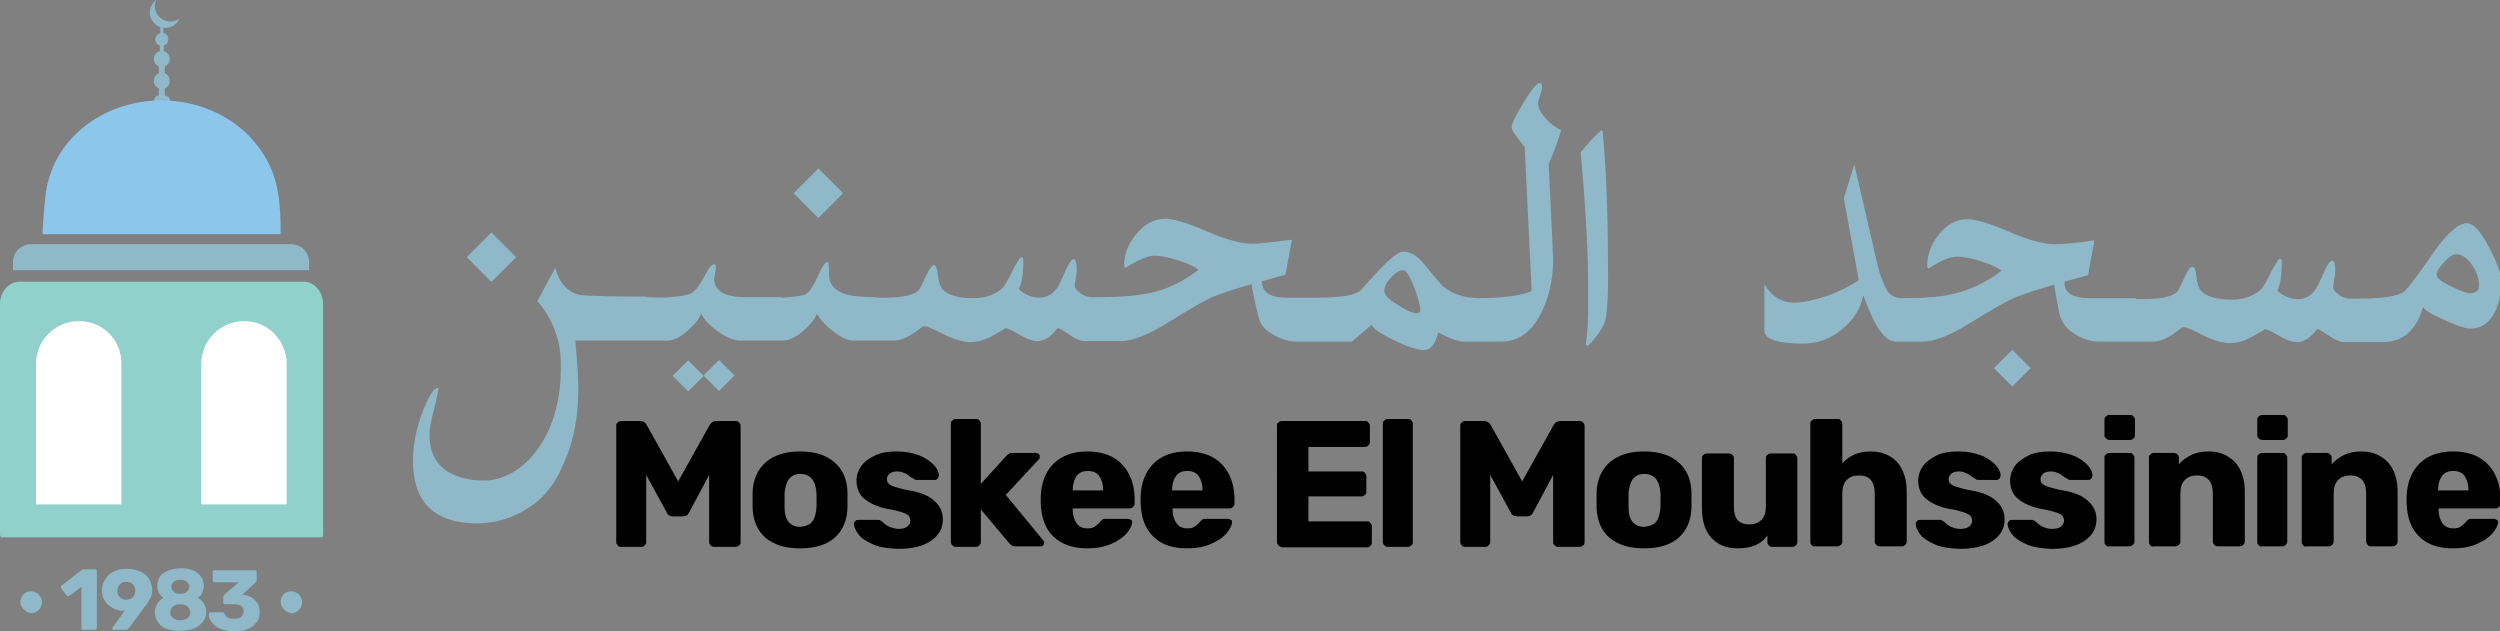 <svg xmlns="http://www.w3.org/2000/svg" xmlns:xlink="http://www.w3.org/1999/xlink" id="Layer_1" x="0px" y="0px" viewBox="0 0 500.6 126.4" style="enable-background:new 0 0 500.6 126.4;" xml:space="preserve"><rect x="0" y="0" width="500.6" height="126.4" fill="#808080" stroke="none"/><style type="text/css">	.st0{fill:#8FB8C9;}	.st1{fill:#8CC6EB;}	.st2{fill:#91D1CC;}	.st3{fill:#FFFFFF;}</style><rect x="94.9" y="48" transform="matrix(0.707 -0.707 0.707 0.707 -7.575 84.65)" class="st0" width="7" height="7"></rect><rect x="141.8" y="73" transform="matrix(0.707 -0.707 0.707 0.707 -11.002 123.836)" class="st0" width="4.4" height="4.4"></rect><rect x="135.6" y="73" transform="matrix(0.707 -0.707 0.707 0.707 -12.795 119.52)" class="st0" width="4.4" height="4.4"></rect><rect x="160.4" y="35.2" transform="matrix(0.707 -0.707 0.707 0.707 20.621 127.212)" class="st0" width="7" height="7"></rect><path class="st0" d="M309.5,23.7c-1-1.1-1.5-2.1-1.5-2.9c0-0.4,0.1-0.9,0.4-1.7c0.2-0.7,0.4-1.3,0.4-1.6c0-0.6-0.2-0.9-0.5-0.9 c-0.5,0-1.6,1.3-3.2,3.9c-1.6,2.6-2.4,4.3-2.4,5c0,0.6,0.9,1.9,2.6,3.9l1.4,28.9c-2.2,0.9-5.8,1.4-10.9,1.4v0 c-2.8-0.1-5.1-0.9-6.9-2.4c-0.4-0.4-1.7-1.9-3.8-4.5c-1.3-1.6-2.6-2.4-4.1-2.4c-0.9,0-2.3,1.1-4.4,3.2c-1.4,1.5-2.8,3-4.1,4.5 c-1,1-3.9,1.5-8.7,1.5h-6.2c-3.3,0-4.9-1.1-4.9-3.3l4.7-1.3l1.3-7c-4.1,0.5-6.7,0.8-8,0.8c-2.1,0-5.2-0.8-9.1-2.5 c-3.9-1.7-6.7-2.5-8.3-2.5c-2.2,0-4.2,1.1-5.9,3.2c-1.6,2-2.3,4-2.3,6.1c0,0.3,0.1,0.5,0.3,0.5c2.6-1.6,4.5-2.4,5.8-2.4 c1.2,0,2.7,0.3,4.6,0.9c2,0.6,3.4,1.3,4.2,1.9c-2.8,2.2-5.9,3.8-9.4,4.6c-2.7,0.6-6.2,0.9-10.5,0.9v0c-1,0-1.6,0-1.9,0 c-0.8-0.2-1.5-0.4-2-0.9c-0.7-0.5-1-1-1-1.4c0-0.3,0.1-0.9,0.2-1.6c0.2-0.8,0.2-1.3,0.2-1.7c0-1.3-0.2-2-0.6-2c-0.4,0-0.9,0.7-1.5,2 c-0.8,1.8-1.4,3.1-1.8,3.7c-0.9,1.3-2.1,2-3.5,2c-1.6,0-3-0.6-4.2-1.7c0.6-1.1,0.9-3,0.9-5.6c0-0.3,0-0.5-0.1-0.7 c-0.1-0.1-0.2-0.1-0.3-0.1c-0.2,0-0.8,0.9-1.7,2.6c-0.9,1.9-1.6,3-1.9,3.4c-1.4,1.4-3.4,2.2-6,2.2c-3,0-5.1-0.6-6.2-1.8 c-0.4-0.5-0.8-1.5-0.9-2.9c-0.1-1.2-0.4-1.9-0.8-1.9c-0.4,0-0.9,0.7-1.5,2c-0.4,0.9-0.9,1.8-1.3,2.7c-0.8,1.2-3.1,1.8-7,1.8 c-0.5,0-1.1,0-1.7,0v-0.1c-0.4,0-0.9,0-1.4,0c-0.9-0.1-1.4-0.1-1.5-0.1v0c-4.4-0.2-6.6-1.7-6.6-4.5c0-1.7-0.1-2.5-0.2-2.5 c-0.5,0-1.2,1-2.1,3c-0.9,2.1-1.8,3.3-2.6,3.6c-1,0.3-2.5,0.5-4.6,0.6v-0.1h-7.3c-4.2,0-6.2-1.3-6.2-3.8c0,0.3,0.1-0.3,0.3-1.6 c0.1-0.8,0-1.2-0.3-1.2c-0.5,0-1.2,0.9-2.1,2.7c-1,1.9-2,3-2.9,3.3c-1,0.3-2.3,0.5-3.8,0.6c-1,0.1-2.4,0.1-4,0c-0.3,0-0.5,0-0.8,0 v-0.1c-4.2,0-12.7-0.1-13.6-0.4c-2.3-0.7-3.9-2.5-4.6-5.4l-3.6,6.7c1.1,1.3,2.8,3.5,3.8,6.7c0.9,2.7,0.9,4.9,0.9,7 c0,2.2-0.2,5.3-1.3,9.1c-2.2,7.3-7.3,12.5-13.2,13.1c-0.4,0-6.9,0.5-10.1-3.5c-1.1-1.4-1.7-3.3-1.7-5.6c0-1.2,0.3-2.8,0.8-4.7 c0.6-2.3,0.9-3.9,1-4.6c0-0.1-0.1-0.1-0.2-0.1c-0.7,0-1.6,1.4-2.8,4.3c-1.4,3.5-2.1,6.9-2.1,10.3c0,8.3,4.3,12.5,12.9,12.5 c6.1,0,10.3-3.1,11.5-4c3.8-3,5.3-6.8,6.4-9.5c3-7.6,2.4-15.5,1.8-21.8c0-0.6-0.1-1-0.1-1.3h5.2h9h4.2c1.2,0,2.5-0.6,4-1.9 c1.4-1.2,2.3-2.3,2.8-3.5c0.6,1.2,1.7,2.4,3.4,3.6c1.7,1.2,3.2,1.8,4.5,1.8h4.1h4.2h0.2c1.1,0,2.5-0.6,4-1.9 c1.4-1.2,2.3-2.3,2.8-3.5c0.5,1,1.5,2.2,3.2,3.5c1.6,1.3,3,1.9,4,1.9h1.9h2.9h3.4c1.5,0,3.4-0.9,5.7-2.8l0.4-0.1 c0.4,0,1.7,0.5,3.8,1.6c2.1,1.1,4,1.6,5.5,1.6c1.4,0,3-0.5,4.6-1.4c1.6-0.9,2.4-1.4,2.3-1.4c0.3,0,1.3,0.4,2.8,1.3 c1.5,0.9,2.7,1.3,3.6,1.3c1.4,0,2.7-0.8,3.9-2.4l0.3-0.2c0.2,0,0.9,0.4,2.2,1.3c1.3,0.9,2.3,1.3,3,1.3h3.1h2.9h1.3 c2.3,0,5.4-1.2,9.3-3.6c5-3.1,8-4.8,9-5.2c2.4-0.9,5-1.8,7.9-2.6c0.3,1.6,0.5,2.7,0.7,3.6c0.5,2.2,0.8,3.6,1.1,4.1 c0.5,1,1.5,1.9,3.1,2.7c1.5,0.8,2.9,1.1,4.1,1.1h4.5h3.2h3.4l4-3.4c0.1,0.7,1.5,1.7,4.4,3.1c2.8,1.4,4.9,2,6.1,2 c1.3,0,2.2-1.2,2.8-3.5c2.3,1.2,4,1.8,5.1,1.8h3.1h2.5h1.9c3.5,0,6.2-2,8.1-5.9c1.5-3.1,2.3-6.6,2.3-10.5c0-0.6-0.3-7.1-0.9-19.2 c1.1-2.4,1.9-4.7,2.5-6.7C311.2,25.4,310.3,24.6,309.5,23.7z M283.6,62.7c-0.8,0-2.1-0.6-3.8-1.7c-1.8-1.1-2.6-2-2.6-2.7 c0-0.8,0.4-1.7,1.3-2.7c0.9-1,1.7-1.5,2.5-1.5c0.6,0,1.3,1.2,2.2,3.5c0.8,2.1,1.2,3.6,1.2,4.5C284.4,62.5,284.1,62.7,283.6,62.7z"></path><path class="st0" d="M320.6,26.1c-1.3,1.2-2.9,2.9-4.1,4.4c0.7,7.2,1.5,18.4,1.5,26v4.1c0,2.8,0,5.7-0.5,8.4l0.5,0.3 c2.4-2.7,3.6-4.4,3.7-6.7c0.2-1.8,0.3-4.4,0.3-6.9c0-9.8-0.2-20.3-1.1-29.5L320.6,26.1z"></path><rect x="400.4" y="71.1" transform="matrix(0.707 -0.707 0.707 0.707 65.898 306.528)" class="st0" width="5.2" height="5.2"></rect><path class="st0" d="M498.3,49.3c-1.6-3.1-3.1-4.6-4.3-4.6c-1.7,0-3.9,1.9-6.6,5.7c-3.3,4.8-5.3,7.4-6,8c-1.2,0.9-4.3,1.4-9.3,1.4v0 c-1,0-1.6,0-1.9,0c-0.8-0.2-1.5-0.4-2-0.9c-0.7-0.5-1-1-1-1.4c0-0.3,0.1-0.9,0.2-1.6c0.2-0.8,0.2-1.3,0.2-1.7c0-1.3-0.2-2-0.6-2 c-0.4,0-0.9,0.7-1.5,2c-0.8,1.8-1.4,3.1-1.8,3.7c-0.9,1.3-2.1,2-3.5,2c-1.6,0-3-0.6-4.2-1.7c0.6-1.1,0.9-3,0.9-5.6 c0-0.3,0-0.5-0.1-0.7c-0.1-0.1-0.2-0.1-0.3-0.1c-0.2,0-0.8,0.9-1.7,2.6c-0.9,1.9-1.6,3-1.9,3.4c-1.4,1.4-3.4,2.2-6,2.2 c-3,0-5.1-0.6-6.2-1.8c-0.4-0.5-0.8-1.5-0.9-2.9c-0.1-1.2-0.4-1.9-0.8-1.9c-0.4,0-0.9,0.7-1.5,2c-0.4,0.9-0.9,1.8-1.3,2.7 c-0.8,1.2-3.1,1.8-7,1.8c-0.4,0-0.9,0-1.5,0v-0.2h-9.4c-3.3,0-5-1.1-4.9-3.3l4.7-1.3l1.3-7c-3.1,0.5-5.8,0.8-8,0.8 c-2.1,0-5.2-0.8-9.1-2.5c-3.9-1.7-6.7-2.5-8.3-2.5c-2.2,0-4.2,1-5.8,3.1c-1.5,1.9-2.3,4-2.3,6.2c0,0.3,0.1,0.5,0.3,0.6 c2.3-1.6,4.2-2.4,5.8-2.4c1.2,0,2.7,0.3,4.6,0.9c2,0.6,3.4,1.3,4.2,1.9c-3,2.3-6.2,3.8-9.5,4.6c-2.4,0.6-5.6,0.9-9.6,0.9 c-0.7,0-1.2,0-1.3,0c-1.3-0.2-2.2-0.8-2.7-1.8c-0.7-1.4-1.3-3-1.7-4.7l-4.7-20.3l-2.1,6.8l3,16.4c-1.6,1.1-3.6,2.1-6.2,3.1 c-2.7,0.9-4.9,1.4-6.7,1.4c-2.5,0-4.5-1.2-6-3.7v9.3c0,1.7,2.6,2.6,7.8,2.6c2.8,0,5.3-0.9,7.7-2.8c2.3-1.9,3.8-4.2,4.3-6.9 c2.2,6.2,4.3,9.3,6.5,9.3h1.3h3h1.2c2.2,0,5.3-1.2,9.2-3.6c5-3.1,8.1-4.8,9.1-5.2c2.6-1,5.2-1.8,7.9-2.6c0.7,3.7,1,5.7,1.1,6 c0.6,2,1.9,3.4,3.8,4.3c1.5,0.8,2.9,1.1,4.1,1.1h4.5h3.2h3.2c1.5,0,3.4-0.9,5.7-2.8l0.4-0.1c0.4,0,1.7,0.5,3.8,1.6 c2.1,1.1,4,1.6,5.5,1.6c1.4,0,3-0.5,4.6-1.4c1.6-0.9,2.4-1.4,2.3-1.4c0.3,0,1.3,0.4,2.8,1.3c1.5,0.9,2.7,1.3,3.6,1.3 c1.4,0,2.7-0.8,3.9-2.4l0.3-0.2c0.2,0,0.9,0.4,2.2,1.3c1.3,0.9,2.3,1.3,3,1.3h3.1h2.9h1.8c4.1,0,6.8-2.4,8.1-7.1 c0.1,0.6,1.4,1.4,4.1,2.6c2.6,1.2,4.4,1.8,5.3,1.8c2.2,0,3.9-1.1,5-3.4c0.9-1.8,1.3-3.9,1.3-6.4C500.6,54.3,499.9,52.2,498.3,49.3z  M494.6,58.7c-0.8,0-2.1-0.5-3.9-1.4c-1.9-0.9-2.8-1.7-2.8-2.3c0-0.6,0.5-1.4,1.5-2.5c1-1.1,1.8-1.6,2.4-1.6c1.2,0,2.3,0.8,3.3,2.3 c0.9,1.4,1.3,2.7,1.3,4C496.4,58.2,495.8,58.7,494.6,58.7z"></path><g>	<path d="M123.7,109.2c-0.2-0.2-0.3-0.4-0.3-0.6V85.2c0-0.3,0.1-0.5,0.3-0.6c0.2-0.2,0.4-0.3,0.6-0.3h3.9c0.6,0,1,0.3,1.3,0.8  l6.3,11.3l6.3-11.3c0.3-0.5,0.7-0.8,1.3-0.8h3.9c0.3,0,0.5,0.1,0.7,0.3c0.2,0.2,0.3,0.4,0.3,0.6v23.4c0,0.3-0.1,0.5-0.3,0.6  c-0.2,0.2-0.4,0.3-0.7,0.3h-4.3c-0.3,0-0.5-0.1-0.7-0.3c-0.2-0.2-0.3-0.4-0.3-0.6V95.1l-4,7.5c-0.3,0.6-0.7,0.8-1.3,0.8h-1.9  c-0.3,0-0.6-0.1-0.8-0.2c-0.2-0.1-0.4-0.3-0.5-0.6l-4.1-7.5v13.5c0,0.2-0.1,0.4-0.3,0.6c-0.2,0.2-0.4,0.3-0.6,0.3h-4.3  C124,109.5,123.8,109.4,123.7,109.2z"></path>	<path d="M153.3,107.7c-1.6-1.4-2.5-3.4-2.6-6c0-0.3,0-0.9,0-1.6c0-0.8,0-1.3,0-1.6c0.1-2.5,1-4.5,2.7-6c1.7-1.4,3.9-2.1,6.8-2.1  c2.9,0,5.2,0.7,6.8,2.1c1.7,1.4,2.6,3.4,2.7,6c0,0.3,0,0.9,0,1.6c0,0.8,0,1.3,0,1.6c-0.1,2.6-1,4.6-2.6,6c-1.6,1.4-3.9,2.1-6.9,2.1  C157.2,109.8,155,109.1,153.3,107.7z M162.6,104.5c0.5-0.6,0.8-1.6,0.9-2.9c0-0.2,0-0.7,0-1.4c0-0.7,0-1.2,0-1.4  c-0.1-1.3-0.4-2.3-0.9-2.9c-0.5-0.6-1.3-1-2.3-1c-2,0-3,1.3-3.2,3.9l0,1.4l0,1.4c0,1.3,0.3,2.3,0.8,2.9c0.5,0.6,1.3,1,2.3,1  C161.3,105.4,162.1,105.1,162.6,104.5z"></path>	<path d="M174.8,109c-1.3-0.6-2.3-1.2-2.9-2c-0.6-0.8-0.9-1.5-0.9-2.1c0-0.2,0.1-0.4,0.3-0.6c0.2-0.2,0.4-0.2,0.6-0.2h4.1  c0.1,0,0.3,0.1,0.4,0.2c0.3,0.2,0.5,0.3,0.6,0.5c0.5,0.4,1,0.7,1.4,0.8s0.9,0.3,1.5,0.3c0.7,0,1.3-0.1,1.7-0.4  c0.4-0.3,0.7-0.7,0.7-1.2c0-0.4-0.1-0.7-0.3-1c-0.2-0.2-0.7-0.5-1.3-0.7c-0.6-0.2-1.6-0.5-3-0.7c-2-0.4-3.5-1.1-4.6-2  c-1.1-0.9-1.6-2.2-1.6-3.7c0-1,0.3-1.9,0.9-2.8c0.6-0.9,1.6-1.6,2.8-2.2c1.2-0.6,2.7-0.8,4.4-0.8c1.7,0,3.2,0.3,4.5,0.8  c1.3,0.5,2.2,1.2,2.9,1.9c0.7,0.8,1,1.4,1,2.1c0,0.2-0.1,0.4-0.2,0.6c-0.2,0.2-0.3,0.3-0.6,0.3h-3.7c-0.2,0-0.4-0.1-0.5-0.2  c-0.3-0.2-0.6-0.3-0.8-0.5c-0.4-0.3-0.8-0.6-1.2-0.7c-0.4-0.2-0.8-0.3-1.3-0.3c-0.6,0-1.1,0.1-1.5,0.4c-0.4,0.3-0.6,0.7-0.6,1.1  c0,0.4,0.1,0.7,0.3,0.9c0.2,0.2,0.6,0.5,1.3,0.7c0.7,0.2,1.6,0.5,2.9,0.7c2.3,0.4,4,1.1,5.1,2.2c1.1,1,1.6,2.2,1.6,3.6  c0,1.8-0.8,3.2-2.4,4.3c-1.6,1.1-3.8,1.6-6.6,1.6C177.7,109.8,176.1,109.6,174.8,109z"></path>	<path d="M190.7,109.2c-0.2-0.2-0.3-0.4-0.3-0.6V84.8c0-0.3,0.1-0.5,0.3-0.6c0.2-0.2,0.4-0.3,0.6-0.3h4.2c0.3,0,0.5,0.1,0.6,0.3  c0.2,0.2,0.3,0.4,0.3,0.6v12.1l5-5.5c0,0,0.1-0.1,0.3-0.3c0.1-0.1,0.3-0.2,0.4-0.3c0.1-0.1,0.3-0.1,0.5-0.1h4.8  c0.2,0,0.4,0.1,0.6,0.2c0.2,0.2,0.2,0.3,0.2,0.6c0,0.3-0.1,0.5-0.3,0.6l-6.5,7l7.4,9c0.2,0.2,0.3,0.4,0.3,0.5  c0,0.2-0.1,0.4-0.2,0.6c-0.2,0.2-0.4,0.2-0.6,0.2h-4.9c-0.3,0-0.5,0-0.7-0.1c-0.2-0.1-0.3-0.3-0.6-0.5l-5.7-6.8v6.6  c0,0.2-0.1,0.4-0.3,0.6c-0.2,0.2-0.4,0.3-0.6,0.3h-4.2C191.1,109.5,190.9,109.4,190.7,109.2z"></path>	<path d="M211,107.5c-1.7-1.6-2.5-3.8-2.6-6.8v-1.3c0.1-2.8,1-5,2.6-6.6c1.7-1.6,3.9-2.4,6.7-2.4c2,0,3.8,0.4,5.2,1.2  c1.4,0.8,2.5,2,3.2,3.4c0.7,1.4,1.1,3.1,1.1,5v0.9c0,0.2-0.1,0.4-0.3,0.6c-0.2,0.2-0.4,0.3-0.6,0.3h-11.5v0.3c0,1.1,0.3,2,0.8,2.7  c0.5,0.7,1.2,1,2.2,1c0.6,0,1.1-0.1,1.5-0.4c0.4-0.3,0.7-0.6,1-0.9c0.2-0.3,0.4-0.4,0.5-0.5c0.1-0.1,0.3-0.1,0.6-0.1h4.5  c0.2,0,0.4,0.1,0.6,0.2c0.2,0.1,0.2,0.3,0.2,0.5c0,0.6-0.4,1.3-1.1,2.2c-0.7,0.8-1.7,1.5-3.1,2.1c-1.3,0.6-2.9,0.9-4.8,0.9  C215,109.8,212.7,109.1,211,107.5z M220.9,98.2L220.9,98.2c0-1.2-0.3-2.2-0.8-2.9c-0.5-0.7-1.3-1-2.3-1c-0.9,0-1.7,0.3-2.2,1  c-0.5,0.7-0.8,1.6-0.8,2.8v0.1H220.9z"></path>	<path d="M231,107.5c-1.7-1.6-2.5-3.8-2.6-6.8v-1.3c0.1-2.8,1-5,2.6-6.6s3.9-2.4,6.7-2.4c2,0,3.8,0.4,5.2,1.2c1.4,0.8,2.5,2,3.2,3.4  c0.7,1.4,1.1,3.1,1.1,5v0.9c0,0.2-0.1,0.4-0.3,0.6c-0.2,0.2-0.4,0.3-0.6,0.3h-11.5v0.3c0,1.1,0.3,2,0.8,2.7c0.5,0.7,1.2,1,2.2,1  c0.6,0,1.1-0.1,1.5-0.4c0.4-0.3,0.7-0.6,1-0.9c0.2-0.3,0.4-0.4,0.5-0.5c0.1-0.1,0.3-0.1,0.6-0.1h4.5c0.2,0,0.4,0.1,0.6,0.2  c0.2,0.1,0.2,0.3,0.2,0.5c0,0.6-0.4,1.3-1.1,2.2c-0.7,0.8-1.7,1.5-3.1,2.1c-1.3,0.6-2.9,0.9-4.8,0.9  C234.9,109.8,232.6,109.1,231,107.5z M240.8,98.2L240.8,98.2c0-1.2-0.3-2.2-0.8-2.9c-0.5-0.7-1.3-1-2.3-1c-0.9,0-1.7,0.3-2.2,1  c-0.5,0.7-0.8,1.6-0.8,2.8v0.1H240.8z"></path>	<path d="M256,109.2c-0.2-0.2-0.3-0.4-0.3-0.6V85.2c0-0.3,0.1-0.5,0.3-0.6c0.2-0.2,0.4-0.3,0.6-0.3h16.8c0.3,0,0.5,0.1,0.6,0.3  c0.2,0.2,0.3,0.4,0.3,0.6v3.4c0,0.2-0.1,0.4-0.3,0.6c-0.2,0.2-0.4,0.3-0.6,0.3H262v4.9h10.7c0.3,0,0.5,0.1,0.6,0.3  c0.2,0.2,0.3,0.4,0.3,0.7v3.1c0,0.2-0.1,0.5-0.3,0.6c-0.2,0.2-0.4,0.3-0.6,0.3H262v5h11.8c0.3,0,0.5,0.1,0.6,0.3  c0.2,0.2,0.3,0.4,0.3,0.6v3.4c0,0.2-0.1,0.4-0.3,0.6c-0.2,0.2-0.4,0.3-0.6,0.3h-17.1C256.4,109.5,256.2,109.4,256,109.2z"></path>	<path d="M277.2,109.2c-0.2-0.2-0.3-0.4-0.3-0.6V84.8c0-0.3,0.1-0.5,0.3-0.6c0.2-0.2,0.4-0.3,0.6-0.3h4.2c0.3,0,0.5,0.1,0.6,0.3  c0.2,0.2,0.3,0.4,0.3,0.6v23.8c0,0.3-0.1,0.5-0.3,0.6c-0.2,0.2-0.4,0.3-0.6,0.3h-4.2C277.6,109.5,277.4,109.4,277.2,109.2z"></path>	<path d="M292.7,109.2c-0.2-0.2-0.3-0.4-0.3-0.6V85.2c0-0.3,0.1-0.5,0.3-0.6c0.2-0.2,0.4-0.3,0.6-0.3h3.9c0.6,0,1,0.3,1.3,0.8  l6.3,11.3l6.3-11.3c0.3-0.5,0.7-0.8,1.3-0.8h3.9c0.3,0,0.5,0.1,0.7,0.3c0.2,0.2,0.3,0.4,0.3,0.6v23.4c0,0.3-0.1,0.5-0.3,0.6  c-0.2,0.2-0.4,0.3-0.7,0.3h-4.3c-0.3,0-0.5-0.1-0.7-0.3c-0.2-0.2-0.3-0.4-0.3-0.6V95.1l-4,7.5c-0.3,0.6-0.7,0.8-1.3,0.8h-1.9  c-0.3,0-0.6-0.1-0.8-0.2c-0.2-0.1-0.4-0.3-0.5-0.6l-4.1-7.5v13.5c0,0.2-0.1,0.4-0.3,0.6c-0.2,0.2-0.4,0.3-0.6,0.3h-4.3  C293,109.5,292.8,109.4,292.7,109.2z"></path>	<path d="M322.3,107.7c-1.6-1.4-2.5-3.4-2.6-6c0-0.3,0-0.9,0-1.6c0-0.8,0-1.3,0-1.6c0.1-2.5,1-4.5,2.7-6c1.7-1.4,3.9-2.1,6.8-2.1  c2.9,0,5.2,0.7,6.8,2.1c1.7,1.4,2.6,3.4,2.7,6c0,0.3,0,0.9,0,1.6c0,0.8,0,1.3,0,1.6c-0.1,2.6-1,4.6-2.6,6c-1.6,1.4-3.9,2.1-6.9,2.1  C326.3,109.8,324,109.1,322.3,107.7z M331.6,104.5c0.5-0.6,0.8-1.6,0.9-2.9c0-0.2,0-0.7,0-1.4c0-0.7,0-1.2,0-1.4  c-0.1-1.3-0.4-2.3-0.9-2.9c-0.5-0.6-1.3-1-2.3-1c-2,0-3,1.3-3.2,3.9l0,1.4l0,1.4c0,1.3,0.3,2.3,0.8,2.9c0.5,0.6,1.3,1,2.3,1  C330.3,105.4,331.1,105.1,331.6,104.5z"></path>	<path d="M342.7,107.7c-1.3-1.4-1.9-3.4-1.9-6v-10c0-0.3,0.1-0.5,0.3-0.6c0.2-0.2,0.4-0.3,0.6-0.3h4.5c0.3,0,0.5,0.1,0.7,0.3  c0.2,0.2,0.3,0.4,0.3,0.6v9.8c0,2.4,1,3.5,3.1,3.5c1,0,1.8-0.3,2.4-0.9c0.6-0.6,0.9-1.5,0.9-2.6v-9.8c0-0.3,0.1-0.5,0.3-0.6  c0.2-0.2,0.4-0.3,0.6-0.3h4.5c0.3,0,0.5,0.1,0.6,0.3c0.2,0.2,0.3,0.4,0.3,0.6v16.9c0,0.2-0.1,0.4-0.3,0.6c-0.2,0.2-0.4,0.3-0.6,0.3  h-4.2c-0.2,0-0.4-0.1-0.6-0.3c-0.2-0.2-0.3-0.4-0.3-0.6v-1.4c-1.2,1.8-3.2,2.6-6,2.6C345.7,109.8,344,109.1,342.7,107.7z"></path>	<path d="M362.8,109.2c-0.2-0.2-0.3-0.4-0.3-0.6V84.8c0-0.3,0.1-0.5,0.3-0.6c0.2-0.2,0.4-0.3,0.6-0.3h4.6c0.3,0,0.5,0.1,0.6,0.3  c0.2,0.2,0.3,0.4,0.3,0.6v8c1.4-1.6,3.3-2.4,5.7-2.4c1.4,0,2.6,0.3,3.7,0.9c1.1,0.6,2,1.5,2.6,2.8c0.6,1.2,0.9,2.7,0.9,4.4v10  c0,0.2-0.1,0.4-0.3,0.6c-0.2,0.2-0.4,0.3-0.6,0.3h-4.6c-0.2,0-0.4-0.1-0.6-0.3c-0.2-0.2-0.3-0.4-0.3-0.6v-9.8c0-1.1-0.3-2-0.8-2.6  c-0.5-0.6-1.3-0.9-2.4-0.9c-1,0-1.8,0.3-2.4,0.9c-0.6,0.6-0.9,1.5-0.9,2.6v9.8c0,0.3-0.1,0.5-0.3,0.6c-0.2,0.2-0.4,0.3-0.6,0.3  h-4.6C363.2,109.5,363,109.4,362.8,109.2z"></path>	<path d="M387.4,109c-1.3-0.6-2.3-1.2-2.9-2c-0.6-0.8-0.9-1.5-0.9-2.1c0-0.2,0.1-0.4,0.3-0.6c0.2-0.2,0.4-0.2,0.6-0.2h4.1  c0.1,0,0.3,0.1,0.4,0.2c0.3,0.2,0.5,0.3,0.6,0.5c0.5,0.4,1,0.7,1.4,0.8c0.4,0.2,0.9,0.3,1.5,0.3c0.7,0,1.3-0.1,1.7-0.4  c0.4-0.3,0.7-0.7,0.7-1.2c0-0.4-0.1-0.7-0.3-1c-0.2-0.2-0.7-0.5-1.3-0.7c-0.6-0.2-1.6-0.5-3-0.7c-2-0.4-3.5-1.1-4.6-2  c-1.1-0.9-1.6-2.2-1.6-3.7c0-1,0.3-1.9,0.9-2.8c0.6-0.9,1.6-1.6,2.8-2.2c1.2-0.6,2.7-0.8,4.4-0.8c1.7,0,3.2,0.3,4.5,0.8  c1.3,0.5,2.2,1.2,2.9,1.9c0.7,0.8,1,1.4,1,2.1c0,0.2-0.1,0.4-0.2,0.6c-0.2,0.2-0.3,0.3-0.6,0.3h-3.7c-0.2,0-0.4-0.1-0.5-0.2  c-0.3-0.2-0.6-0.3-0.8-0.5c-0.4-0.3-0.8-0.6-1.2-0.7c-0.4-0.2-0.8-0.3-1.3-0.3c-0.6,0-1.1,0.1-1.5,0.4c-0.4,0.3-0.6,0.7-0.6,1.1  c0,0.4,0.1,0.7,0.3,0.9c0.2,0.2,0.6,0.5,1.3,0.7c0.7,0.2,1.6,0.5,2.9,0.7c2.3,0.4,4,1.1,5.1,2.2c1.1,1,1.6,2.2,1.6,3.6  c0,1.8-0.8,3.2-2.4,4.3c-1.6,1.1-3.8,1.6-6.6,1.6C390.3,109.8,388.7,109.6,387.4,109z"></path>	<path d="M405.8,109c-1.3-0.6-2.3-1.2-2.9-2c-0.6-0.8-0.9-1.5-0.9-2.1c0-0.2,0.1-0.4,0.3-0.6c0.2-0.2,0.4-0.2,0.6-0.2h4.1  c0.1,0,0.3,0.1,0.4,0.2c0.3,0.2,0.5,0.3,0.6,0.5c0.5,0.4,1,0.7,1.4,0.8c0.4,0.2,0.9,0.3,1.5,0.3c0.7,0,1.3-0.1,1.7-0.4  c0.4-0.3,0.7-0.7,0.7-1.2c0-0.4-0.1-0.7-0.3-1c-0.2-0.2-0.7-0.5-1.3-0.7c-0.6-0.2-1.6-0.5-3-0.7c-2-0.4-3.5-1.1-4.6-2  c-1.1-0.9-1.6-2.2-1.6-3.7c0-1,0.3-1.9,0.9-2.8c0.6-0.9,1.6-1.6,2.8-2.2c1.2-0.6,2.7-0.8,4.4-0.8c1.7,0,3.2,0.3,4.5,0.8  c1.3,0.5,2.2,1.2,2.9,1.9c0.7,0.8,1,1.4,1,2.1c0,0.2-0.1,0.4-0.2,0.6c-0.2,0.2-0.3,0.3-0.6,0.3h-3.7c-0.2,0-0.4-0.1-0.5-0.2  c-0.3-0.2-0.6-0.3-0.8-0.5c-0.4-0.3-0.8-0.6-1.2-0.7c-0.4-0.2-0.8-0.3-1.3-0.3c-0.6,0-1.1,0.1-1.5,0.4c-0.4,0.3-0.6,0.7-0.6,1.1  c0,0.4,0.1,0.7,0.3,0.9c0.2,0.2,0.6,0.5,1.3,0.7c0.7,0.2,1.6,0.5,2.9,0.7c2.3,0.4,4,1.1,5.1,2.2c1.1,1,1.6,2.2,1.6,3.6  c0,1.8-0.8,3.2-2.4,4.3c-1.6,1.1-3.8,1.6-6.6,1.6C408.8,109.8,407.2,109.6,405.8,109z"></path>	<path d="M421.7,87.8c-0.2-0.2-0.3-0.4-0.3-0.6v-3.2c0-0.3,0.1-0.5,0.3-0.6c0.2-0.2,0.4-0.3,0.6-0.3h4.3c0.3,0,0.5,0.1,0.6,0.3  c0.2,0.2,0.3,0.4,0.3,0.6v3.2c0,0.3-0.1,0.5-0.3,0.6c-0.2,0.2-0.4,0.3-0.6,0.3h-4.3C422.1,88,421.9,88,421.7,87.8z M421.7,109.2  c-0.2-0.2-0.3-0.4-0.3-0.6V91.6c0-0.3,0.1-0.5,0.3-0.6c0.2-0.2,0.4-0.3,0.6-0.3h4.2c0.3,0,0.5,0.1,0.6,0.3c0.2,0.2,0.3,0.4,0.3,0.6  v16.9c0,0.2-0.1,0.4-0.3,0.6c-0.2,0.2-0.4,0.3-0.6,0.3h-4.2C422.1,109.5,421.9,109.4,421.7,109.2z"></path>	<path d="M430.6,109.2c-0.2-0.2-0.3-0.4-0.3-0.6V91.6c0-0.3,0.1-0.5,0.3-0.6c0.2-0.2,0.4-0.3,0.6-0.3h4.1c0.3,0,0.5,0.1,0.7,0.3  c0.2,0.2,0.3,0.4,0.3,0.6V93c0.6-0.8,1.5-1.4,2.5-1.9c1-0.5,2.2-0.7,3.5-0.7c2.1,0,3.8,0.7,5.2,2.1c1.3,1.4,2,3.4,2,6v10  c0,0.2-0.1,0.4-0.3,0.6c-0.2,0.2-0.4,0.3-0.6,0.3H444c-0.2,0-0.5-0.1-0.6-0.3c-0.2-0.2-0.3-0.4-0.3-0.6v-9.8c0-1.1-0.3-2-0.8-2.6  c-0.6-0.6-1.3-0.9-2.4-0.9c-1,0-1.8,0.3-2.4,0.9c-0.6,0.6-0.9,1.5-0.9,2.6v9.8c0,0.2-0.1,0.4-0.3,0.6c-0.2,0.2-0.4,0.3-0.6,0.3  h-4.5C431,109.5,430.8,109.4,430.6,109.2z"></path>	<path d="M452.3,87.8c-0.2-0.2-0.3-0.4-0.3-0.6v-3.2c0-0.3,0.1-0.5,0.3-0.6c0.2-0.2,0.4-0.3,0.6-0.3h4.3c0.3,0,0.5,0.1,0.6,0.3  c0.2,0.2,0.3,0.4,0.3,0.6v3.2c0,0.3-0.1,0.5-0.3,0.6c-0.2,0.2-0.4,0.3-0.6,0.3h-4.3C452.7,88,452.4,88,452.3,87.8z M452.3,109.2  c-0.2-0.2-0.3-0.4-0.3-0.6V91.6c0-0.3,0.1-0.5,0.3-0.6c0.2-0.2,0.4-0.3,0.6-0.3h4.2c0.3,0,0.5,0.1,0.6,0.3c0.2,0.2,0.3,0.4,0.3,0.6  v16.9c0,0.2-0.1,0.4-0.3,0.6c-0.2,0.2-0.4,0.3-0.6,0.3H453C452.7,109.5,452.5,109.4,452.3,109.2z"></path>	<path d="M461.2,109.2c-0.2-0.2-0.3-0.4-0.3-0.6V91.6c0-0.3,0.1-0.5,0.3-0.6c0.2-0.2,0.4-0.3,0.6-0.3h4.1c0.3,0,0.5,0.1,0.7,0.3  c0.2,0.2,0.3,0.4,0.3,0.6V93c0.6-0.8,1.5-1.4,2.5-1.9c1-0.5,2.2-0.7,3.5-0.7c2.1,0,3.8,0.7,5.2,2.1c1.3,1.4,2,3.4,2,6v10  c0,0.2-0.1,0.4-0.3,0.6c-0.2,0.2-0.4,0.3-0.6,0.3h-4.5c-0.2,0-0.5-0.1-0.6-0.3c-0.2-0.2-0.3-0.4-0.3-0.6v-9.8c0-1.1-0.3-2-0.8-2.6  c-0.6-0.6-1.3-0.9-2.4-0.9c-1,0-1.8,0.3-2.4,0.9c-0.6,0.6-0.9,1.5-0.9,2.6v9.8c0,0.2-0.1,0.4-0.3,0.6c-0.2,0.2-0.4,0.3-0.6,0.3  h-4.5C461.6,109.5,461.3,109.4,461.2,109.2z"></path>	<path d="M484.5,107.5c-1.7-1.6-2.5-3.8-2.6-6.8v-1.3c0.1-2.8,1-5,2.6-6.6s3.9-2.4,6.7-2.4c2,0,3.8,0.4,5.2,1.2  c1.4,0.8,2.5,2,3.2,3.4c0.7,1.4,1.1,3.1,1.1,5v0.9c0,0.2-0.1,0.4-0.3,0.6c-0.2,0.2-0.4,0.3-0.6,0.3h-11.5v0.3c0,1.1,0.3,2,0.8,2.7  c0.5,0.7,1.2,1,2.2,1c0.6,0,1.1-0.1,1.5-0.4c0.4-0.3,0.7-0.6,1-0.9c0.2-0.3,0.4-0.4,0.5-0.5c0.1-0.1,0.3-0.1,0.6-0.1h4.5  c0.2,0,0.4,0.1,0.6,0.2c0.2,0.1,0.2,0.3,0.2,0.5c0,0.6-0.4,1.3-1.1,2.2c-0.7,0.8-1.7,1.5-3.1,2.1c-1.3,0.6-2.9,0.9-4.8,0.9  C488.4,109.8,486.1,109.1,484.5,107.5z M494.3,98.2L494.3,98.2c0-1.2-0.3-2.2-0.8-2.9c-0.5-0.7-1.3-1-2.3-1c-0.9,0-1.7,0.3-2.2,1  c-0.5,0.7-0.8,1.6-0.8,2.8v0.1H494.3z"></path></g><g>	<g>		<g>			<g>				<rect x="31.8" y="11.5" class="st0" width="1.2" height="3.7"></rect>				<rect x="32" y="8.1" class="st0" width="0.8" height="3.7"></rect>				<rect x="32.1" y="5" class="st0" width="0.6" height="3.7"></rect>				<rect x="31.8" y="15.9" class="st0" width="1.2" height="3.7"></rect>				<path class="st0" d="M34.1,4.3c-1.7,0-3.1-1.4-3.1-3.1c0-0.4,0.1-0.9,0.3-1.2C30.5,0.6,30,1.5,30,2.5c0,1.7,1.4,3.1,3.1,3.1     c1.3,0,2.4-0.8,2.8-1.9C35.4,4.1,34.8,4.3,34.1,4.3z"></path>				<path class="st0" d="M33.7,7.9c0,0.7-0.6,1.3-1.3,1.3c-0.7,0-1.3-0.6-1.3-1.3c0-0.7,0.6-1.3,1.3-1.3C33.1,6.5,33.7,7.1,33.7,7.9     z"></path>				<path class="st0" d="M34,11.8c0,0.9-0.7,1.6-1.6,1.6c-0.9,0-1.6-0.7-1.6-1.6c0-0.9,0.7-1.6,1.6-1.6C33.3,10.2,34,10.9,34,11.8z"></path>				<path class="st0" d="M34,16.2c0,0.9-0.7,1.6-1.6,1.6c-0.9,0-1.6-0.7-1.6-1.6c0-0.9,0.7-1.6,1.6-1.6C33.3,14.5,34,15.3,34,16.2z"></path>				<path class="st0" d="M32.8,19.1H32c-0.7,0-1.2,0.5-1.2,1.2v0h3.3v0C34.1,19.6,33.5,19.1,32.8,19.1z"></path>			</g>			<path class="st1" d="M56.2,46.9c0,0-47.4,0-47.6,0c-0.3,0,0.5-7.8,0.6-8.5c1.9-12.1,13.6-19.2,25.3-18.2    c7.3,0.6,14.2,4.3,18.2,10.6C55.9,35.7,56.2,41.1,56.2,46.9z"></path>		</g>		<g>			<g>				<g>					<g>						<path class="st0" d="M61.9,54.1H2.6v-1.6c0-2,1.6-3.6,3.6-3.6h52.1c2,0,3.6,1.6,3.6,3.6V54.1z"></path>					</g>				</g>			</g>		</g>		<g>			<path class="st2" d="M64.7,60.9v45.9c0,0.4-0.1,0.8-0.2,0.8H0.2c-0.1,0-0.2-0.4-0.2-0.8V60.9c0-2.5,1.8-4.5,3.9-4.5h56.9    C62.9,56.4,64.7,58.4,64.7,60.9z"></path>			<path class="st3" d="M15.8,64.3L15.8,64.3c-4.7,0-8.6,3.8-8.6,8.6v28.1h17.1V72.9C24.4,68.1,20.6,64.3,15.8,64.3z"></path>			<path class="st3" d="M48.9,64.3L48.9,64.3c-4.7,0-8.6,3.8-8.6,8.6v28.1h17.1V72.9C57.4,68.1,53.6,64.3,48.9,64.3z"></path>		</g>	</g>	<g>		<path class="st0" d="M5.2,122.4c-0.3-0.2-0.6-0.5-0.8-0.8c-0.2-0.3-0.3-0.7-0.3-1.1c0-0.6,0.2-1.1,0.6-1.5   c0.4-0.4,0.9-0.6,1.5-0.6c0.4,0,0.7,0.1,1.1,0.3s0.6,0.5,0.8,0.8s0.3,0.7,0.3,1.1c0,0.4-0.1,0.7-0.3,1.1c-0.2,0.3-0.5,0.6-0.8,0.8   s-0.7,0.3-1.1,0.3C5.9,122.7,5.5,122.6,5.2,122.4z"></path>		<path class="st0" d="M16.4,126.1c-0.1-0.1-0.1-0.2-0.1-0.3v-8.3l-2.4,1.8c-0.1,0.1-0.2,0.1-0.3,0.1c-0.1,0-0.2-0.1-0.3-0.2l-1-1.3   c-0.1-0.1-0.1-0.2-0.1-0.3c0-0.2,0.1-0.3,0.2-0.4l4-3.1c0.1-0.1,0.3-0.1,0.4-0.1H19c0.1,0,0.2,0,0.3,0.1c0.1,0.1,0.1,0.2,0.1,0.3   v11.3c0,0.1,0,0.2-0.1,0.3s-0.2,0.1-0.3,0.1h-2.3C16.6,126.2,16.5,126.2,16.4,126.1z"></path>		<path class="st0" d="M22.6,126.1c-0.1-0.1-0.1-0.2-0.1-0.3c0-0.1,0-0.2,0.1-0.2l2.4-3.4c-0.2,0-0.3,0.1-0.5,0.1   c-0.7,0-1.4-0.2-2-0.6c-0.6-0.3-1.2-0.8-1.5-1.4c-0.4-0.6-0.6-1.3-0.6-2.1c0-0.8,0.2-1.5,0.6-2.1c0.4-0.7,0.9-1.2,1.7-1.6   c0.7-0.4,1.6-0.6,2.7-0.6c1.1,0,2,0.2,2.8,0.6s1.4,0.9,1.7,1.5s0.6,1.4,0.6,2.1c0,0.6-0.1,1.2-0.4,1.7c-0.3,0.5-0.6,1.1-1.2,1.8   c0,0-0.1,0.2-0.3,0.4l-2.8,3.8c-0.2,0.2-0.4,0.3-0.6,0.3h-2.3C22.7,126.2,22.7,126.2,22.6,126.1z M26.6,119.6   c0.3-0.3,0.5-0.8,0.5-1.3c0-0.6-0.2-1-0.5-1.3c-0.3-0.3-0.8-0.5-1.3-0.5c-0.5,0-1,0.2-1.3,0.5c-0.3,0.3-0.5,0.8-0.5,1.3   c0,0.6,0.2,1,0.5,1.3c0.3,0.3,0.8,0.5,1.3,0.5C25.9,120,26.3,119.9,26.6,119.6z"></path>		<path class="st0" d="M33.3,125.9c-0.8-0.3-1.3-0.8-1.7-1.4c-0.4-0.6-0.6-1.2-0.6-1.9c0-0.6,0.2-1.2,0.5-1.7   c0.3-0.5,0.7-0.9,1.2-1.2c-0.4-0.3-0.7-0.6-0.9-1c-0.2-0.4-0.3-0.9-0.3-1.4c0-0.7,0.2-1.3,0.5-1.8c0.3-0.5,0.9-0.9,1.6-1.2   c0.7-0.3,1.6-0.5,2.6-0.5c1.5,0,2.7,0.3,3.4,1c0.8,0.6,1.2,1.5,1.2,2.5c0,1.1-0.4,1.9-1.2,2.4c0.5,0.3,0.9,0.6,1.2,1.1   c0.3,0.5,0.5,1.1,0.5,1.7c0,0.7-0.2,1.4-0.6,1.9c-0.4,0.6-1,1-1.7,1.4c-0.8,0.3-1.7,0.5-2.8,0.5C35,126.4,34.1,126.2,33.3,125.9z    M37.5,123.8c0.4-0.3,0.6-0.7,0.6-1.2s-0.2-0.9-0.6-1.2c-0.4-0.3-0.8-0.4-1.4-0.4c-0.6,0-1,0.1-1.4,0.4c-0.4,0.3-0.6,0.7-0.6,1.2   s0.2,0.9,0.6,1.2c0.4,0.3,0.8,0.4,1.4,0.4C36.7,124.2,37.2,124,37.5,123.8z M37.4,118.5c0.3-0.3,0.5-0.6,0.5-1   c0-0.4-0.2-0.8-0.5-1c-0.3-0.3-0.7-0.4-1.3-0.4c-0.5,0-0.9,0.1-1.3,0.4c-0.3,0.3-0.5,0.6-0.5,1c0,0.4,0.2,0.8,0.5,1   c0.3,0.3,0.7,0.4,1.3,0.4C36.6,118.9,37.1,118.8,37.4,118.5z"></path>		<path class="st0" d="M44.1,125.9c-0.8-0.3-1.3-0.8-1.7-1.3c-0.4-0.5-0.6-1-0.6-1.6c0-0.1,0-0.2,0.1-0.3c0.1-0.1,0.2-0.1,0.3-0.1   h2.3c0.1,0,0.2,0,0.3,0.1c0.1,0,0.2,0.1,0.2,0.3c0.2,0.6,0.9,0.9,1.9,0.9c0.6,0,1.1-0.1,1.4-0.4c0.3-0.3,0.5-0.6,0.5-1.1   c0-0.9-0.6-1.4-1.8-1.4h-1.9c-0.1,0-0.2,0-0.3-0.1c-0.1-0.1-0.1-0.2-0.1-0.3v-1c0-0.3,0.1-0.5,0.3-0.6l2.8-2.4H43   c-0.1,0-0.2,0-0.3-0.1s-0.1-0.2-0.1-0.3v-1.6c0-0.1,0-0.2,0.1-0.3c0.1-0.1,0.2-0.1,0.3-0.1h8c0.1,0,0.2,0,0.3,0.1   c0.1,0.1,0.1,0.2,0.1,0.3v1.5c0,0.2-0.1,0.4-0.3,0.6l-2.6,2.4l0.1,0c1.1,0.1,1.9,0.5,2.5,1.1c0.6,0.6,0.9,1.4,0.9,2.5   c0,0.8-0.2,1.5-0.7,2c-0.4,0.6-1,1-1.8,1.3c-0.8,0.3-1.6,0.5-2.6,0.5C45.8,126.4,44.9,126.2,44.1,125.9z"></path>		<path class="st0" d="M57.3,122.4c-0.3-0.2-0.6-0.5-0.8-0.8c-0.2-0.3-0.3-0.7-0.3-1.1c0-0.6,0.2-1.1,0.6-1.5   c0.4-0.4,0.9-0.6,1.5-0.6c0.4,0,0.7,0.1,1.1,0.3s0.6,0.5,0.8,0.8s0.3,0.7,0.3,1.1c0,0.4-0.1,0.7-0.3,1.1c-0.2,0.3-0.5,0.6-0.8,0.8   s-0.7,0.3-1.1,0.3C58,122.7,57.7,122.6,57.3,122.4z"></path>	</g></g></svg>